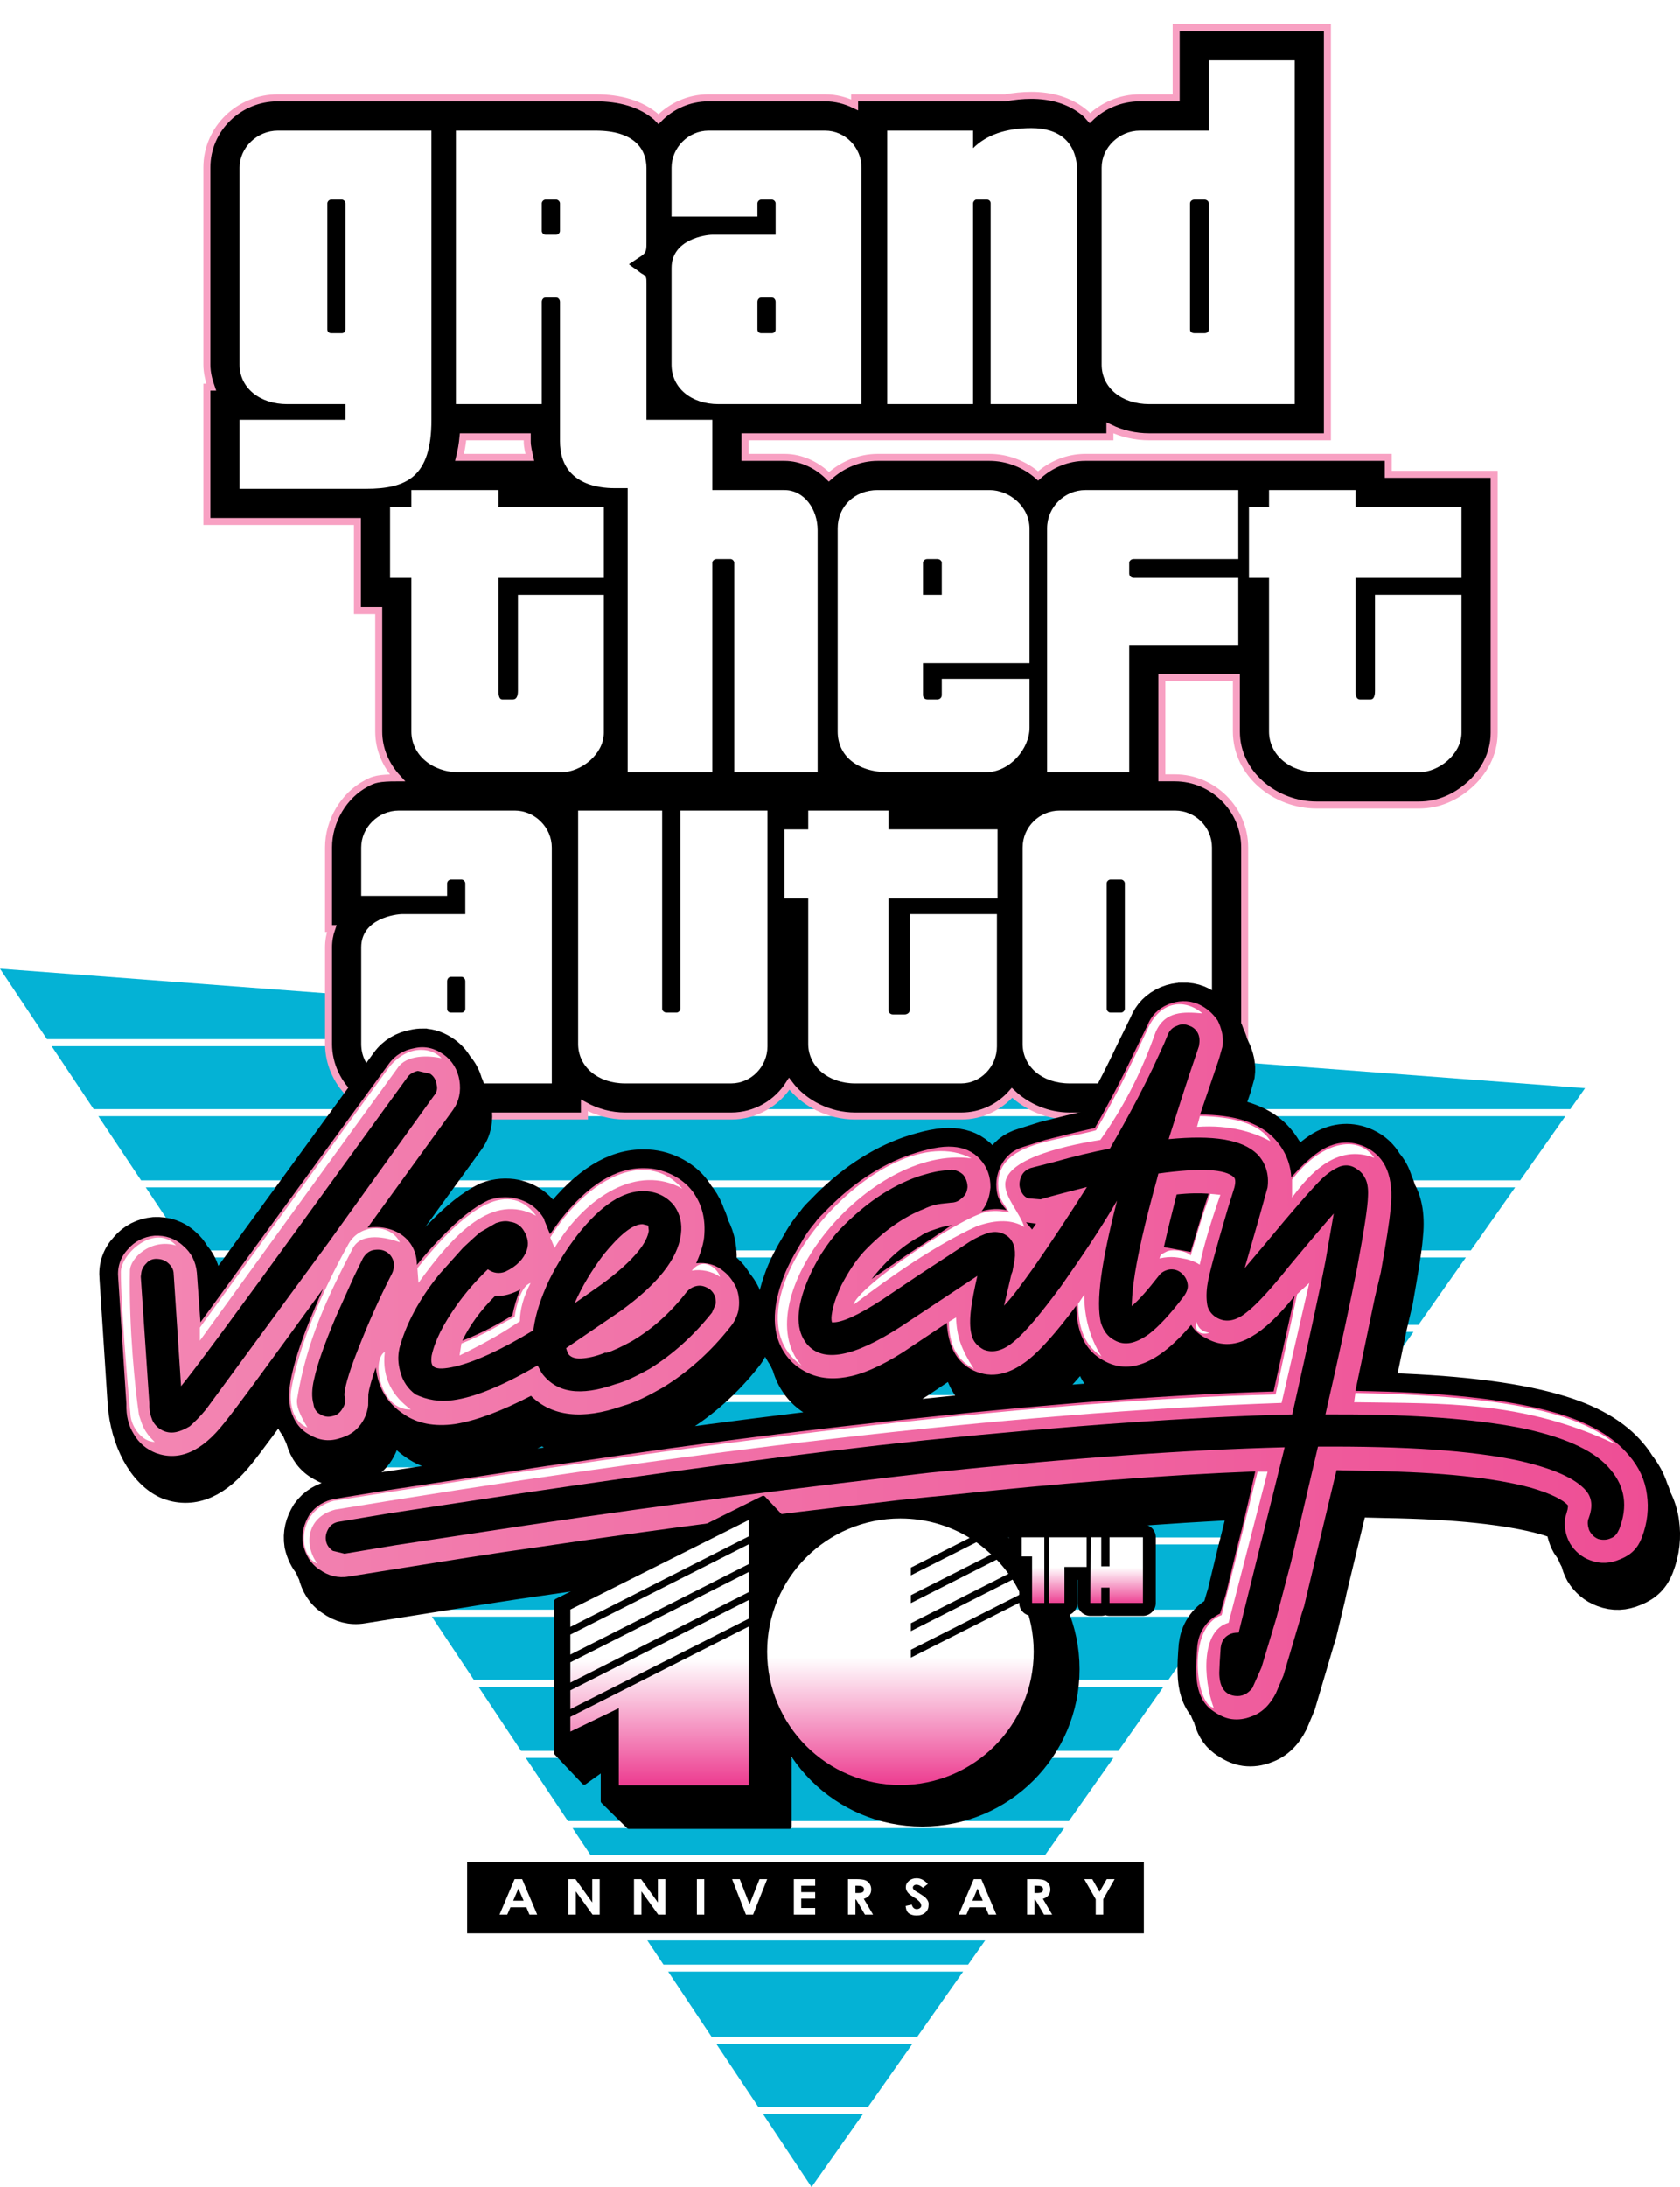 <?xml version="1.0" encoding="UTF-8" standalone="no"?>
<!-- Generator: Adobe Illustrator 13.0.0, SVG Export Plug-In . SVG Version: 6.00 Build 14948)  -->

<svg
   xmlns:dc="http://purl.org/dc/elements/1.1/"
   xmlns:cc="http://creativecommons.org/ns#"
   xmlns:rdf="http://www.w3.org/1999/02/22-rdf-syntax-ns#"
   xmlns:svg="http://www.w3.org/2000/svg"
   xmlns="http://www.w3.org/2000/svg"
   xmlns:xlink="http://www.w3.org/1999/xlink"
   xmlns:sodipodi="http://sodipodi.sourceforge.net/DTD/sodipodi-0.dtd"
   xmlns:inkscape="http://www.inkscape.org/namespaces/inkscape"
   version="1.0"
   id="Ebene_1"
   x="0px"
   y="0px"
   width="999.978"
   height="1301.19"
   viewBox="0 0 999.978 1301.19"
   enable-background="new 0 0 399.226 439.37"
   xml:space="preserve"
   inkscape:version="0.48.4 r9939"
   sodipodi:docname="VC_(logo_-_2).svg"><defs
   id="defs17"><linearGradient
     id="linearGradient4165"><stop
       style="stop-color:#ed4092;stop-opacity:1;"
       offset="0"
       id="stop4167" /><stop
       style="stop-color:#ffffff;stop-opacity:1;"
       offset="1"
       id="stop4169" /></linearGradient><linearGradient
     id="linearGradient3959"><stop
       style="stop-color:#f389b4;stop-opacity:1;"
       offset="0"
       id="stop3961" /><stop
       style="stop-color:#ee4e95;stop-opacity:1;"
       offset="1"
       id="stop3963" /></linearGradient><linearGradient
     inkscape:collect="always"
     xlink:href="#linearGradient3959"
     id="linearGradient3965"
     x1="-869.981"
     y1="315.177"
     x2="-583.253"
     y2="369.168"
     gradientUnits="userSpaceOnUse" /><filter
     inkscape:collect="always"
     id="filter4485"
     color-interpolation-filters="sRGB"><feGaussianBlur
       inkscape:collect="always"
       stdDeviation="0.471"
       id="feGaussianBlur4487" /></filter><filter
     inkscape:collect="always"
     id="filter4489"
     color-interpolation-filters="sRGB"><feGaussianBlur
       inkscape:collect="always"
       stdDeviation="0.471"
       id="feGaussianBlur4491" /></filter><filter
     inkscape:collect="always"
     id="filter4493"
     color-interpolation-filters="sRGB"><feGaussianBlur
       inkscape:collect="always"
       stdDeviation="0.471"
       id="feGaussianBlur4495" /></filter><filter
     inkscape:collect="always"
     id="filter4497"
     x="-0.164"
     width="1.328"
     y="-0.092"
     height="1.183"
     color-interpolation-filters="sRGB"><feGaussianBlur
       inkscape:collect="always"
       stdDeviation="0.471"
       id="feGaussianBlur4499" /></filter><filter
     inkscape:collect="always"
     id="filter4501"
     color-interpolation-filters="sRGB"><feGaussianBlur
       inkscape:collect="always"
       stdDeviation="0.471"
       id="feGaussianBlur4503" /></filter><filter
     inkscape:collect="always"
     id="filter4505"
     color-interpolation-filters="sRGB"><feGaussianBlur
       inkscape:collect="always"
       stdDeviation="0.471"
       id="feGaussianBlur4507" /></filter><filter
     inkscape:collect="always"
     id="filter4509"
     color-interpolation-filters="sRGB"><feGaussianBlur
       inkscape:collect="always"
       stdDeviation="0.471"
       id="feGaussianBlur4511" /></filter><filter
     inkscape:collect="always"
     id="filter4513"
     x="-0.187"
     width="1.373"
     y="-0.404"
     height="1.809"
     color-interpolation-filters="sRGB"><feGaussianBlur
       inkscape:collect="always"
       stdDeviation="0.471"
       id="feGaussianBlur4515" /></filter><filter
     inkscape:collect="always"
     id="filter4517"
     color-interpolation-filters="sRGB"><feGaussianBlur
       inkscape:collect="always"
       stdDeviation="0.471"
       id="feGaussianBlur4519" /></filter><filter
     inkscape:collect="always"
     id="filter4521"
     color-interpolation-filters="sRGB"><feGaussianBlur
       inkscape:collect="always"
       stdDeviation="0.471"
       id="feGaussianBlur4523" /></filter><filter
     inkscape:collect="always"
     id="filter4525"
     x="-0.213"
     width="1.427"
     y="-0.103"
     height="1.205"
     color-interpolation-filters="sRGB"><feGaussianBlur
       inkscape:collect="always"
       stdDeviation="0.471"
       id="feGaussianBlur4527" /></filter><filter
     inkscape:collect="always"
     id="filter4529"
     x="-0.226"
     width="1.453"
     y="-0.086"
     height="1.171"
     color-interpolation-filters="sRGB"><feGaussianBlur
       inkscape:collect="always"
       stdDeviation="0.471"
       id="feGaussianBlur4531" /></filter><filter
     inkscape:collect="always"
     id="filter4533"
     color-interpolation-filters="sRGB"><feGaussianBlur
       inkscape:collect="always"
       stdDeviation="0.471"
       id="feGaussianBlur4535" /></filter><filter
     inkscape:collect="always"
     id="filter4537"
     x="-0.388"
     width="1.776"
     y="-0.445"
     height="1.89"
     color-interpolation-filters="sRGB"><feGaussianBlur
       inkscape:collect="always"
       stdDeviation="0.471"
       id="feGaussianBlur4539" /></filter><filter
     inkscape:collect="always"
     id="filter4541"
     x="-0.072"
     width="1.144"
     y="-0.21"
     height="1.42"
     color-interpolation-filters="sRGB"><feGaussianBlur
       inkscape:collect="always"
       stdDeviation="0.471"
       id="feGaussianBlur4543" /></filter><filter
     inkscape:collect="always"
     id="filter4545"
     color-interpolation-filters="sRGB"><feGaussianBlur
       inkscape:collect="always"
       stdDeviation="0.471"
       id="feGaussianBlur4547" /></filter><filter
     inkscape:collect="always"
     id="filter4549"
     color-interpolation-filters="sRGB"><feGaussianBlur
       inkscape:collect="always"
       stdDeviation="0.471"
       id="feGaussianBlur4551" /></filter><filter
     inkscape:collect="always"
     id="filter4553"
     color-interpolation-filters="sRGB"><feGaussianBlur
       inkscape:collect="always"
       stdDeviation="0.471"
       id="feGaussianBlur4555" /></filter><filter
     inkscape:collect="always"
     id="filter4557"
     x="-0.02"
     width="1.04"
     y="-0.103"
     height="1.206"
     color-interpolation-filters="sRGB"><feGaussianBlur
       inkscape:collect="always"
       stdDeviation="0.471"
       id="feGaussianBlur4559" /></filter><linearGradient
     inkscape:collect="always"
     xlink:href="#linearGradient3959"
     id="linearGradient4582"
     gradientUnits="userSpaceOnUse"
     x1="-925.842"
     y1="334.726"
     x2="-585.11"
     y2="334.726"
     gradientTransform="matrix(2.779,0,0,2.779,3847.537,-907.927)" /><linearGradient
     inkscape:collect="always"
     xlink:href="#linearGradient4165"
     id="linearGradient4242"
     gradientUnits="userSpaceOnUse"
     x1="-1333.061"
     y1="423.593"
     x2="-1333.061"
     y2="397.1"
     gradientTransform="translate(1048.55,0)" /><linearGradient
     inkscape:collect="always"
     xlink:href="#linearGradient4165"
     id="linearGradient4280"
     gradientUnits="userSpaceOnUse"
     gradientTransform="matrix(1.009,0,0,1.009,1059.111,-4.551)"
     x1="-1320.782"
     y1="424.48"
     x2="-1320.782"
     y2="397.881" /><linearGradient
     inkscape:collect="always"
     xlink:href="#linearGradient4165-9"
     id="linearGradient4171-1"
     x1="-1333.061"
     y1="423.593"
     x2="-1333.061"
     y2="397.1"
     gradientUnits="userSpaceOnUse" /><linearGradient
     id="linearGradient4165-9"><stop
       style="stop-color:#ed4092;stop-opacity:1;"
       offset="0"
       id="stop4167-0" /><stop
       style="stop-color:#ffffff;stop-opacity:1;"
       offset="1"
       id="stop4169-3" /></linearGradient><linearGradient
     inkscape:collect="always"
     xlink:href="#linearGradient4165"
     id="linearGradient4384"
     x1="-706.636"
     y1="987.516"
     x2="-706.636"
     y2="979.784"
     gradientUnits="userSpaceOnUse"
     gradientTransform="translate(-554.882,-602.275)" /><linearGradient
     inkscape:collect="always"
     xlink:href="#linearGradient4165"
     id="linearGradient4399"
     gradientUnits="userSpaceOnUse"
     x1="-713.111"
     y1="987.397"
     x2="-713.111"
     y2="979.71"
     gradientTransform="translate(-554.882,-602.275)" /><linearGradient
     inkscape:collect="always"
     xlink:href="#linearGradient4165"
     id="linearGradient4479"
     gradientUnits="userSpaceOnUse"
     gradientTransform="translate(493.668,-602.275)"
     x1="-706.636"
     y1="987.516"
     x2="-706.636"
     y2="979.784" /><linearGradient
     inkscape:collect="always"
     xlink:href="#linearGradient4165"
     id="linearGradient4481"
     gradientUnits="userSpaceOnUse"
     gradientTransform="translate(493.668,-602.275)"
     x1="-713.111"
     y1="987.397"
     x2="-713.111"
     y2="979.71" /><linearGradient
     inkscape:collect="always"
     xlink:href="#linearGradient4165"
     id="linearGradient4549"
     gradientUnits="userSpaceOnUse"
     gradientTransform="matrix(2.779,0,0,2.779,5389.496,-907.927)"
     x1="-1333.061"
     y1="423.593"
     x2="-1333.061"
     y2="397.1" /><linearGradient
     inkscape:collect="always"
     xlink:href="#linearGradient4165"
     id="linearGradient4551"
     gradientUnits="userSpaceOnUse"
     gradientTransform="matrix(2.803,0,0,2.803,5418.841,-920.573)"
     x1="-1320.782"
     y1="424.48"
     x2="-1320.782"
     y2="397.881" /><linearGradient
     inkscape:collect="always"
     xlink:href="#linearGradient4165"
     id="linearGradient4553"
     gradientUnits="userSpaceOnUse"
     gradientTransform="matrix(2.779,0,0,2.779,3847.633,-2581.479)"
     x1="-713.111"
     y1="987.397"
     x2="-713.111"
     y2="979.71" /><linearGradient
     inkscape:collect="always"
     xlink:href="#linearGradient4165"
     id="linearGradient4555"
     gradientUnits="userSpaceOnUse"
     gradientTransform="matrix(2.779,0,0,2.779,3847.633,-2581.479)"
     x1="-706.636"
     y1="987.516"
     x2="-706.636"
     y2="979.784" /></defs><sodipodi:namedview
   pagecolor="#ffffff"
   bordercolor="#666666"
   borderopacity="1"
   objecttolerance="10"
   gridtolerance="10"
   guidetolerance="10"
   inkscape:pageopacity="0"
   inkscape:pageshadow="2"
   inkscape:window-width="1680"
   inkscape:window-height="990"
   id="namedview15"
   showgrid="false"
   inkscape:zoom="1.0691154"
   inkscape:cx="471.73098"
   inkscape:cy="979.32763"
   inkscape:window-x="-4"
   inkscape:window-y="-4"
   inkscape:window-maximized="1"
   inkscape:current-layer="layer2"
   showguides="true"
   inkscape:guide-bbox="true"
   fit-margin-top="0"
   fit-margin-left="0"
   fit-margin-right="0"
   fit-margin-bottom="0" />






<g
   inkscape:groupmode="layer"
   id="layer2"
   inkscape:label="Warstwa#1"
   transform="translate(-1238.292,791.315)"><path
   style="fill:#04b2d5;fill-opacity:1;stroke:none"
   d="m 1238.292,-215.023 27.961,41.941 528.478,0 -556.438,-41.941 z m 30.739,46.109 25.009,37.513 878.944,0 8.77,-12.504 -331.796,-25.008 -580.926,0 z m 27.787,41.681 25.443,38.207 820.851,0 26.919,-38.207 -873.212,0 z m 28.221,42.375 25.009,37.513 763.714,0 26.398,-37.513 -815.12,0 z m 27.787,41.681 26.745,40.118 703.016,0 28.221,-40.118 -757.982,0 z m 29.524,44.286 25.095,37.6 645.705,0 26.485,-37.6 -697.285,0 z m 27.874,41.768 25.877,38.815 586.744,0 27.353,-38.815 -639.974,0 z m 28.655,42.983 25.009,37.513 529.606,0 26.398,-37.513 -581.013,0 z m 27.787,41.681 25.877,38.815 470.646,0 27.353,-38.815 -523.875,0 z m 28.656,42.983 25.009,37.6 413.421,0 26.485,-37.6 -464.914,0 z m 27.787,41.768 25.356,38.121 355.502,0 26.832,-38.121 -407.69,0 z m 28.134,42.289 25.095,37.6 298.191,0 26.485,-37.6 -349.771,0 z m 27.874,41.768 26.224,39.423 238.536,0 27.787,-39.423 -292.547,0 z m 29.003,43.591 25.095,37.6 181.311,0 26.485,-37.6 -232.891,0 z m 27.874,41.768 25.877,38.815 122.35,0 27.353,-38.815 -175.58,0 z m 28.656,42.983 25.009,37.513 65.3,0 26.398,-37.513 -116.706,0 z m 27.787,41.681 28.916,43.504 30.653,-43.504 -59.569,0 z"
   id="path3835"
   inkscape:connector-curvature="0" />
</g><g
   inkscape:groupmode="layer"
   id="layer3"
   inkscape:label="Warstwa#2"
   style="display:inline"
   transform="translate(-1238.292,791.315)" /><g
   inkscape:groupmode="layer"
   id="layer1"
   inkscape:label="Warstwa"
   style="display:inline"
   transform="translate(-1238.292,791.315)"><path
     style="font-size:medium;font-style:normal;font-variant:normal;font-weight:normal;font-stretch:normal;text-indent:0;text-align:start;text-decoration:none;line-height:normal;letter-spacing:normal;word-spacing:normal;text-transform:none;direction:ltr;block-progression:tb;writing-mode:lr-tb;text-anchor:start;baseline-shift:baseline;color:#000000;fill:#000000;fill-opacity:1;fill-rule:evenodd;stroke:#f8a1c3;stroke-width:4.168;stroke-miterlimit:4;stroke-opacity:1;stroke-dasharray:none;marker:none;visibility:visible;display:inline;overflow:visible;enable-background:accumulate;font-family:Sans;-inkscape-font-specification:Sans"
     d="m 1938.355,-774.848 0,19.451 0,22.317 -21.622,0 c -11.507,0 -22.089,4.649 -29.784,12.157 -0.763,-0.811 -1.334,-1.779 -2.171,-2.518 -9.413,-8.319 -21.373,-11.115 -32.563,-11.115 -5.33,0 -10.514,0.57 -15.543,1.476 l -19.191,0 -51.059,0 -19.451,0 0,4.168 c -5.321,-2.569 -11.222,-4.168 -17.541,-4.168 l -69.381,0 c -11.729,0 -22.325,4.923 -29.871,12.765 -0.42,-0.4 -0.685,-0.919 -1.129,-1.303 -9.38,-8.093 -21.99,-11.462 -36.21,-11.462 l -78.325,0 -4.863,0 -14.588,0 -4.863,0 -86.575,0 c -22.925,0 -42.202,18.218 -42.202,41.507 l 0,117.14 c 0,4.645 1.097,9.169 2.605,13.459 l -2.605,0 0,19.451 0,40.986 0,19.451 19.451,0 70.163,0 0,33.605 0,19.451 12.678,0 0,71.899 c 0,10.802 4.371,20.234 11.115,27.613 -11.059,0 -14.323,0.932 -18.583,3.391 -13.223,6.97 -22.403,22.16 -22.403,38.029 l 0,28.742 0,19.451 1.91,0 c -1.203,3.467 -1.91,7.242 -1.91,11.202 l 0,57.485 c 0,12.337 5.755,24.219 14.762,31.782 9.007,7.563 20.608,11.115 32.65,11.115 l 85.446,0 19.451,0 0,-6.339 c 7.306,4.02 15.647,6.339 24.227,6.339 l 63.129,0 c 14.625,0 27.287,-7.726 34.56,-19.191 8.87,11.805 23.803,19.191 39.249,19.191 l 63.129,0 c 12.168,0 22.824,-5.386 30.219,-13.807 8.946,8.54 21.355,13.807 34.3,13.807 l 62.695,0 c 22.886,0 41.507,-18.537 41.507,-41.42 l 0,-118.356 c 0,-22.927 -19.032,-41.42 -41.507,-41.42 l -7.815,0 0,-3.3 0,-56.356 44.373,0 0,32.042 c 0,25.376 23.268,43.765 47.759,43.765 l 60.871,0 c 11.847,0 21.93,-4.717 30.045,-11.896 8.114,-7.179 14.762,-17.878 14.762,-31.087 l 0,-72.681 0,-9.378 0,-10.073 0,-9.378 0,-32.824 0,-19.451 -19.451,0 -43.591,0 0,-10.073 -19.451,0 -50.364,0 -1.129,0 -18.322,0 -1.129,0 -89.874,0 c -10.742,0 -20.599,4.227 -28.134,11.028 -7.905,-6.941 -18.25,-11.028 -29.003,-11.028 l -46.978,0 -19.451,0 c -11.108,0 -21.305,4.485 -29.09,11.549 -6.593,-6.605 -15.972,-11.549 -26.485,-11.549 l -23.445,0 0,-12.244 65.213,0 4.081,0 15.37,0 4.081,0 38.034,0 8.944,0 10.507,0 8.944,0 42.549,0 19.451,0 0,-5.297 c 7.183,3.475 15.166,5.297 23.445,5.297 l 86.574,0 19.451,0 0,-19.451 0,-204.496 0,-19.451 -19.451,0 -51.146,0 z m -424.449,243.398 38.207,0 0,2.605 c 0,3.42 0.881,6.492 1.563,9.639 l -18.67,0 -23.185,0 c 0.973,-3.907 1.692,-7.942 2.084,-12.244 z"
     id="path9"
     inkscape:connector-curvature="0"
     sodipodi:nodetypes="cccscsscccccsscssccccsssccccccccccsccscccsssscccsscsscsssssccccsssssccccccccccccccscscscscccccccccccccsccccccccccscccc" /><path
     style="fill:#ffffff;fill-rule:evenodd"
     inkscape:connector-curvature="0"
     id="path3829"
     d="m 1869.005,-309.07 h 68.666 c 11.94,0 22.018,9.7 22.018,22.016 v 118.294 c 0,11.94 -10.076,22.018 -22.018,22.018 h -62.696 c -16.417,0 -27.986,-10.076 -27.986,-23.511 v -116.8 c 0,-12.318 10.076,-22.018 22.016,-22.018 l 0,0 z m 15.306,-190.693 h 91.053 v 41.052 h -62.32 c -1.497,0 -2.618,1.119 -2.618,2.24 v 6.341 c 0,1.495 1.121,2.611 2.618,2.611 h 62.32 v 39.931 h -64.936 v 75.755 h -48.885 v -145.164 c 0,-12.687 10.452,-22.766 22.768,-22.766 l 0,0 z m -374.666,-213.825 c 26.496,0 56.35,0 83.22,0 22.39,0 30.224,10.447 30.224,22.39 0,14.551 0,29.107 0,43.661 0,4.477 0,6.344 -2.611,8.212 l -7.834,5.223 c 2.235,1.866 4.854,3.359 7.091,5.225 3.356,1.864 3.356,2.235 3.356,6.341 v 80.977 h 39.183 v 41.794 h 42.916 c 11.94,0 19.778,11.571 19.778,23.884 v 144.045 h -49.633 v -124.638 c 0,-1.119 -1.119,-2.24 -2.237,-2.24 h -8.21 c -1.495,0 -2.614,1.119 -2.614,2.24 v 124.638 h -50.378 v -169.048 c -2.238,0 -4.478,0 -6.717,0 -5.596,0 -33.582,0.374 -33.582,-27.986 v -82.846 c 0,-1.492 -1.121,-2.611 -2.242,-2.611 h -6.344 c -1.119,0 -2.237,1.119 -2.237,2.611 v 60.83 h -51.128 v -162.702 l 0,0 z m 53.365,41.049 c -1.119,0 -2.237,1.121 -2.237,2.238 v 16.42 c 0,1.121 1.119,2.24 2.237,2.24 h 6.344 c 1.121,0 2.242,-1.119 2.242,-2.24 v -16.42 c 0,-1.119 -1.121,-2.238 -2.242,-2.238 h -6.344 l 0,0 z m 430.638,172.776 h 51.497 v 10.078 h 63.068 v 42.166 c -21.647,0 -41.049,0 -63.068,0 v 67.547 c 0,1.119 0,4.849 2.614,4.849 h 6.346 c 2.611,0 2.611,-4.101 2.611,-5.223 v -57.098 h 51.497 v 82.099 c 0,12.687 -13.435,23.511 -25.372,23.511 h -60.828 c -16.046,0 -28.364,-10.45 -28.364,-24.258 v -91.43 h -11.94 v -42.166 h 11.94 v -10.076 l 0,0 z m -510.499,0 v 10.078 h -12.685 v 42.166 h 12.685 v 91.43 c 0,13.808 12.316,24.258 28.364,24.258 h 60.825 c 11.94,0 25.375,-10.823 25.375,-23.511 v -82.099 h -51.125 v 57.095 c 0,1.121 0,5.223 -2.985,5.223 h -6.344 c -2.237,0 -2.237,-3.732 -2.237,-4.849 v -67.547 c 21.645,0 41.047,0 62.691,0 v -42.166 h -62.691 v -10.078 h -51.873 l 0,0 z m 236.22,190.693 h 47.767 v 11.193 h 64.924 v 41.052 c -21.269,0 -43.282,0 -64.924,0 v 66.422 c 0,1.495 1.119,2.611 2.611,2.611 h 7.091 c 1.492,0 2.983,-1.119 2.983,-2.611 v -57.091 c 17.167,0 34.706,0 51.87,0 v 78.738 c 0,11.94 -9.698,22.018 -21.269,22.018 h -63.065 c -16.048,0 -27.986,-10.076 -27.986,-23.511 v -86.571 h -14.18 v -41.052 h 14.18 v -11.197 l 0,0 z m 70.901,-149.641 h 5.968 c 1.495,0 2.618,1.119 2.618,2.24 v 19.029 h -11.2 v -19.029 c 0,-1.121 1.121,-2.24 2.614,-2.24 l 0,0 z m -29.483,-41.052 c -14.177,0 -23.882,10.078 -23.882,22.768 v 120.906 c 0,14.182 11.197,24.258 30.602,24.258 h 57.467 c 14.551,0 26.124,-14.182 26.124,-26.498 v -29.107 h -52.239 v 9.702 c 0,1.493 -1.123,2.611 -2.618,2.611 h -5.968 c -1.495,0 -2.614,-1.119 -2.614,-2.611 v -19.033 h 63.439 v -79.856 c 0,-13.435 -11.942,-23.137 -23.882,-23.137 h -66.429 l 0,-0.002 z m -65.677,190.693 v 140.31 c 0,11.94 -9.702,22.018 -21.642,22.018 h -63.063 c -16.42,0 -27.991,-10.076 -27.991,-23.511 v -138.818 h 50.007 v 117.918 c 0,1.119 1.119,2.24 2.611,2.24 h 5.972 c 1.119,0 2.237,-1.121 2.237,-2.24 v -117.918 h 51.868 l 0,0 z m 71.277,-404.518 c 17.167,0 33.958,0 51.121,0 0,3.359 0,7.089 0,10.447 7.836,-7.834 19.407,-11.94 34.71,-11.94 16.046,0 27.238,7.838 27.238,26.124 v 138.07 h -51.497 v -119.415 c 0,-1.119 -0.745,-2.238 -2.242,-2.238 h -6.341 c -0.745,0 -1.871,1.121 -1.871,2.238 v 119.415 h -51.118 c 0,-54.108 0,-108.592 0,-162.702 l 0,0 z m -331.003,41.049 h 6.346 c 1.119,0 2.235,1.121 2.235,2.238 v 75.008 c 0,1.49 -1.116,2.238 -2.235,2.238 h -6.344 c -1.121,0 -2.24,-0.747 -2.24,-2.238 v -75.008 c 0,-1.116 1.119,-2.238 2.237,-2.238 l 0,0 z m -31.718,-41.049 c -12.316,0 -22.766,10.076 -22.766,22.018 v 117.173 c 0,13.808 11.942,23.511 28.362,23.511 h 34.703 c 0,2.985 0,5.97 0,9.329 -20.892,0 -41.794,0 -63.065,0 0,13.435 0,27.243 0,41.052 25.001,0 50.007,0 75.007,0 24.632,0 39.181,-7.091 39.181,-41.052 0,-57.467 0,-114.562 0,-172.031 h -91.422 l 0,0 z m 102.993,503.408 h 6.346 c 1.119,0 2.238,1.119 2.238,2.611 v 16.417 c 0,1.492 -1.121,2.24 -2.238,2.24 h -6.346 c -1.119,0 -2.235,-0.747 -2.235,-2.24 v -16.417 c 0,-1.492 1.116,-2.611 2.235,-2.611 l 0,0 z m -30.973,-98.89 c -12.314,0 -22.39,10.076 -22.39,22.016 v 28.733 h 51.128 v -7.465 c 0,-1.119 1.119,-2.24 2.235,-2.24 h 6.346 c 1.119,0 2.238,1.123 2.238,2.24 v 18.288 h -37.319 c -4.101,0 -24.627,2.611 -24.627,19.776 0,20.152 0,37.317 0,57.467 0,13.804 11.571,23.511 27.988,23.511 h 85.455 v -140.313 c 0,-11.94 -10.074,-22.016 -22.018,-22.016 h -69.035 l 0,0.002 z m 215.694,-305.255 c -1.119,0 -2.238,1.119 -2.238,2.611 v 16.42 c 0,1.49 1.119,2.238 2.238,2.238 h 6.344 c 1.121,0 2.238,-0.747 2.238,-2.238 v -16.42 c 0,-1.492 -1.119,-2.611 -2.238,-2.611 h -6.344 l 0,0 z m -31.349,-99.263 c -11.938,0 -22.014,10.076 -22.014,22.018 v 29.107 h 51.125 v -7.836 c 0,-1.119 1.119,-2.238 2.238,-2.238 h 6.344 c 1.121,0 2.238,1.121 2.238,2.238 v 18.66 h -37.688 c -3.73,0 -24.256,2.611 -24.256,19.776 0,20.152 0,37.319 0,57.467 0,13.808 11.571,23.511 27.988,23.511 h 85.081 v -140.684 c 0,-11.94 -9.702,-22.018 -21.647,-22.018 h -69.409 l 0,0 z m 289.207,41.049 h 5.97 c 1.497,0 2.614,1.121 2.614,2.238 v 75.008 c 0,1.49 -1.119,2.238 -2.614,2.238 h -5.97 c -1.495,0 -2.607,-0.747 -2.607,-2.238 v -75.008 c 0,-1.116 1.112,-2.238 2.607,-2.238 l 0,0 z m -32.463,-41.049 c -12.316,0 -22.763,10.076 -22.763,22.018 v 117.173 c 0,13.808 11.942,23.511 28.367,23.511 29.105,0 57.838,0 86.569,0 0,-68.288 0,-136.204 0,-204.497 h -51.125 v 41.794 h -41.047 l 0,0 z m -17.541,445.565 c -1.119,0 -2.235,1.123 -2.235,2.24 v 74.634 c 0,1.119 1.119,2.24 2.235,2.24 h 6.348 c 1.119,0 2.235,-1.121 2.235,-2.24 v -74.634 c 0,-1.119 -1.119,-2.24 -2.235,-2.24 h -6.348 l 0,0 z"
     clip-rule="evenodd" /><path
     style="fill:#000000;fill-opacity:1;fill-rule:evenodd;stroke:#000000;stroke-width:22.23;stroke-miterlimit:4;stroke-dasharray:none;display:inline"
     d="m 1942.35,-195.659 c -2.956,0.081 -5.957,0.678 -8.77,1.824 -6.054,2.613 -9.951,6.643 -12.244,12.417 l -8.423,17.193 c -6.9,14.664 -14.488,29.19 -22.924,44.025 -9.784,2.115 -19.69,4.633 -29.524,7.12 l -12.678,3.994 c -6.326,1.82 -10.599,5.439 -13.633,11.115 -2.244,4.39 -3.059,8.783 -2.779,13.112 -0.315,-0.912 -0.702,-1.831 -1.129,-2.692 -0.029,-0.059 -0.057,-0.115 -0.087,-0.174 -0.952,-3.39 -2.666,-6.487 -5.21,-9.291 -0.874,-1.583 -1.914,-3.084 -3.213,-4.515 -4.306,-4.757 -9.758,-6.991 -16.151,-7.468 -7.149,-0.569 -15.342,1.361 -25.269,4.602 -18.328,6.295 -35.904,18.03 -51.84,34.908 -1.745,1.666 -3.442,3.297 -4.863,5.384 -3.162,3.76 -5.994,7.549 -8.51,12.157 -4.881,8.089 -8.919,15.538 -11.462,23.185 -6.462,18.423 -5.424,33.347 3.039,44.373 0.591,1.593 1.263,3.131 2.084,4.602 1.32,5.078 3.697,9.627 7.12,13.633 3.284,3.859 7.501,6.72 12.157,8.857 7.545,3.288 15.858,3.644 25.269,1.476 10.21,-2.435 22.38,-8.391 35.776,-17.628 l 17.975,-12.07 c 0.665,1.075 1.376,2.095 2.171,3.039 0.621,1.87 1.326,3.627 2.258,5.21 2.301,8.621 7.115,14.728 14.501,18.235 10.752,4.856 21.343,2.423 32.824,-6.686 6.492,-5.263 14.783,-14.51 24.748,-27.527 0.889,1.637 1.897,3.13 3.039,4.515 0.025,0.031 0.061,0.056 0.087,0.087 0.58,1.592 1.206,3.114 1.997,4.515 0.014,0.022 -0.014,0.065 0,0.087 2.359,8.77 7.196,15.089 14.502,18.93 15.533,8.915 32.787,1.773 52.188,-21.101 2.163,3.705 5.624,6.454 9.204,8.076 8.838,4.979 18.064,4.234 27.179,-1.389 2.975,-1.704 6.283,-4.225 9.812,-7.381 l -5.21,23.445 c -58.007,1.762 -127.808,6.916 -208.404,15.543 -63.984,6.672 -133.233,15.329 -206.928,26.398 -11.23,1.544 -22.417,3.033 -33.692,4.95 l -78.759,11.896 -30.74,5.036 c -6.226,1.068 -11.546,4.177 -15.283,9.378 -3.409,5.628 -4.928,11.119 -3.908,17.714 1.02,4.43 2.889,8.414 5.731,11.549 0.626,1.878 1.367,3.662 2.345,5.297 0.014,0.022 -0.014,0.066 0,0.087 1.452,6.237 4.582,11.503 9.812,14.849 5.202,3.737 11.056,5.33 17.28,4.255 l 31.087,-4.95 c 26.016,-4.132 52.873,-8.537 80.757,-12.417 72.898,-10.802 140.949,-19.61 204.236,-26.745 13.148,-1.667 26.219,-2.922 39.684,-4.168 64.296,-6.907 121.612,-11.472 171.933,-13.72 -2.359,10.142 -4.735,20.03 -7.207,29.437 -10.06,41.233 -3.281,14.975 -9.726,37.686 -3.662,1.788 -6.632,4.092 -8.944,7.207 -2.312,3.115 -3.918,6.721 -4.515,11.202 l -0.174,1.129 c -0.478,6.4 -0.807,11.595 -0.608,15.804 0.164,8.376 2.218,15.122 6.599,19.798 0.652,2.043 1.463,3.963 2.518,5.644 1.304,5.774 3.879,10.361 8.162,13.546 3.81,2.79 7.787,4.835 11.896,5.384 4.109,0.548 7.944,-0.058 11.549,-1.476 6.379,-2.184 11.229,-6.86 14.849,-13.98 l 4.428,-10.507 8.944,-30.305 c 6.401,-22.332 -0.534,5.001 8.857,-34.039 l 0.868,-4.081 12.938,-53.751 20.84,0.521 c 42.1,0.674 73.538,4.057 95.171,9.986 4.663,1.38 8.518,2.766 11.723,4.168 -0.055,4.137 0.918,8.209 3.126,12.157 0.788,1.277 1.71,2.453 2.692,3.56 0.511,1.725 1.219,3.422 2.171,5.123 0.186,0.302 0.41,0.575 0.608,0.868 0.482,2.443 1.275,4.829 2.605,7.207 2.813,4.558 6.905,8.162 11.983,9.986 6.152,2.336 11.919,2.003 17.975,-0.608 6.423,-2.564 10.424,-6.618 12.765,-12.765 3.482,-9.037 4.234,-17.649 3.039,-25.79 -0.661,-4.934 -2.161,-9.599 -4.429,-13.98 -0.546,-1.955 -1.264,-3.872 -2.084,-5.731 -1.584,-4.953 -4.153,-9.565 -7.555,-13.894 -1.337,-2.183 -2.845,-4.301 -4.602,-6.339 C 2198.818,63.555 2183.97,54.786 2163.084,48.955 2137.749,41.715 2102.183,37.625 2056.625,36.45 l 8.162,-39.249 3.473,-14.762 c 3.133,-17.831 5.2,-30.083 5.818,-37.6 1.286,-11.361 0,-20.43 -3.994,-27.093 -0.512,-2.072 -1.24,-3.951 -2.084,-5.731 -0.011,-0.025 0.011,-0.063 0,-0.087 -1.21,-4.047 -3.079,-7.486 -5.644,-10.333 -2.594,-4.612 -6.4,-8.187 -11.549,-10.594 -8.242,-3.757 -16.719,-3.368 -25.356,1.563 -4.558,2.813 -9.704,7.12 -15.457,13.199 l -0.781,0.868 c -0.184,-0.467 -0.404,-0.928 -0.608,-1.389 -1.297,-4.303 -3.427,-8.14 -6.252,-11.723 -0.019,-0.034 -0.067,-0.053 -0.087,-0.087 -1.577,-2.758 -3.554,-5.39 -5.905,-7.815 -6.863,-6.981 -16.945,-11.333 -30.218,-13.025 l 5.818,-17.02 c 0.721,-2.566 1.443,-5.163 2.171,-7.728 0.697,-5.226 -0.565,-10.324 -2.952,-15.196 -0.217,-0.314 -0.472,-0.568 -0.695,-0.868 -0.497,-2.324 -1.28,-4.622 -2.345,-6.86 -0.056,-0.118 -0.116,-0.229 -0.174,-0.347 -0.471,-1.415 -0.974,-2.788 -1.65,-4.168 -0.848,-1.225 -1.751,-2.355 -2.692,-3.387 -0.179,-0.401 -0.326,-0.818 -0.521,-1.216 -3.191,-4.613 -6.953,-7.71 -11.983,-9.899 -2.888,-1.145 -5.815,-1.644 -8.77,-1.563 z m -452.671,27.353 c -1.514,-9e-5 -3.034,0.16 -4.602,0.521 -6.228,1.07 -11.635,4.174 -15.37,9.378 l -79.107,108.457 -26.832,36.818 -0.26,-4.168 c -0.412,-4.161 -1.568,-7.873 -3.647,-11.028 -0.442,-2.124 -1.146,-4.068 -2.084,-5.905 -0.011,-0.022 0.011,-0.065 0,-0.087 -0.991,-3.491 -2.714,-6.498 -5.123,-9.118 -1.336,-2.472 -3.04,-4.682 -5.297,-6.599 -4.729,-4.428 -10.608,-6.356 -17.107,-6.078 -6.547,0.64 -11.831,3.378 -15.891,8.162 -4.43,4.728 -6.378,10.474 -5.731,17.02 l 4.863,74.852 c 1.576,20.475 11.272,40.134 25.877,46.109 13.794,4.879 27.105,-0.949 40.378,-17.801 4.557,-5.584 16.659,-22.033 31.695,-42.636 -1.301,6.952 -1.322,12.995 0,18.235 1.105,3.846 2.834,7.169 5.297,9.899 0.648,1.98 1.413,3.892 2.431,5.557 0.096,0.467 0.232,0.934 0.347,1.389 1.818,6.326 5.35,11.289 11.028,14.328 5.623,3.412 11.591,4.213 17.541,2.345 4.732,-1.267 8.822,-3.365 11.983,-7.12 3.162,-3.76 4.822,-7.734 5.471,-12.591 l 0.087,-6.426 0.087,-0.782 c 0.348,-2.611 1.618,-7.15 3.56,-13.025 0.588,1.554 1.315,3.014 2.084,4.429 2.429,8.975 7.494,15.922 15.109,20.927 7.992,5.627 18.342,7.758 30.74,5.992 12.825,-2.086 27.689,-7.701 45.241,-16.759 12.421,12.299 30.745,14.339 54.272,6.078 7.492,-2.036 15.24,-5.924 23.88,-10.854 14.887,-9.036 28.736,-21.245 40.639,-36.384 2.264,-2.741 3.816,-5.951 4.689,-9.639 0.05,-0.374 0.123,-1.184 0.174,-1.563 0.547,-4.102 -0.06,-8.286 -1.476,-11.896 -0.601,-1.229 -1.27,-2.414 -1.997,-3.56 -0.279,-1.585 -0.654,-3.171 -1.216,-4.602 -0.218,-0.446 -0.464,-0.867 -0.695,-1.303 -0.011,-0.022 0.011,-0.064 0,-0.087 -0.244,-0.971 -0.514,-1.876 -0.868,-2.779 -1.199,-2.451 -2.689,-4.697 -4.516,-6.773 -1.582,-2.768 -3.456,-5.311 -6.165,-7.468 -1.216,-1.032 -2.512,-1.898 -3.821,-2.605 0.022,-0.143 0.068,-0.292 0.087,-0.434 l 0,-0.347 c 0.881,-8.946 -0.532,-16.347 -4.081,-22.924 -0.022,-0.091 -0.063,-0.169 -0.087,-0.26 -0.552,-2.144 -1.257,-4.21 -2.171,-6.165 -0.017,-0.034 -0.071,-0.053 -0.087,-0.087 -1.154,-3.559 -2.796,-6.872 -5.036,-9.986 -0.401,-0.552 -0.861,-1.125 -1.302,-1.65 -0.582,-0.983 -1.229,-1.918 -1.91,-2.866 -6.42,-8.836 -18.258,-14.262 -28.916,-14.154 -17.052,-0.379 -33.617,10.014 -50.104,31 l -5.21,7.034 -1.042,-2.692 0,-0.347 c -0.958,-1.672 -2.043,-3.188 -3.213,-4.515 -0.04,-0.071 -0.133,-0.104 -0.174,-0.174 -4.004,-6.858 -9.81,-10.69 -17.107,-12.417 -5.177,-1.069 -10.95,-0.663 -16.151,1.303 -9.338,4.459 -17.983,12.059 -25.009,19.104 -5.382,5.299 -10.481,10.895 -15.37,16.846 -0.94,-2.959 -2.395,-5.57 -4.342,-7.728 -1.966,-3.909 -5.076,-6.944 -8.857,-9.031 l 40.726,-56.095 c 3.73,-5.205 4.842,-11.119 3.821,-17.714 -0.564,-3.287 -1.683,-6.34 -3.386,-9.031 -0.404,-1.967 -1.086,-3.804 -1.91,-5.557 -0.022,-0.087 -0.063,-0.174 -0.087,-0.26 -1.01,-3.691 -2.801,-7.043 -5.384,-9.812 -1.597,-2.907 -3.826,-5.414 -6.686,-7.468 -3.902,-2.799 -8.135,-4.428 -12.678,-4.429 z m 345.516,94.216 c 0.51,0.724 1.072,1.402 1.65,2.084 0.04,0.206 0.127,0.404 0.174,0.608 -0.438,-0.086 -0.867,-0.107 -1.302,-0.174 -0.096,-0.873 -0.34,-1.679 -0.521,-2.518 z m 116.967,9.726 c 0.091,-0.006 0.17,0.006 0.26,0 -1.829,5.951 -3.593,11.834 -5.384,17.888 l -4.428,-0.782 c 1.23,-5.109 2.469,-10.268 4.081,-16.585 1.912,-0.215 3.734,-0.408 5.471,-0.521 z"
     id="path3921"
     inkscape:connector-curvature="0"
     sodipodi:nodetypes="scccccccccccccccccccccccccccccccccccccccccccccccccccccccccccsccccccccccccccccccccccccccccccccccccccccccccccccccccccccccsscccccccccccccccccccccccccccccccccccccccccccccccccscccccccccccccccccccccccccsccccccccccc" /><path
     clip-rule="evenodd"
     d="m 2056.709,-19.637 3.489,-14.734 c 3.134,-17.831 5.157,-30.106 5.774,-37.622 2.12,-18.721 -2.686,-31.148 -15.206,-37.001 -8.242,-3.757 -16.657,-3.362 -25.294,1.569 -4.558,2.813 -9.686,7.067 -15.438,13.147 l -3.114,3.384 c -0.669,-9.215 -4.208,-16.905 -10.555,-23.452 -9.035,-9.19 -23.626,-13.799 -43.766,-13.824 l 11.257,-33.084 c 0.721,-2.566 1.438,-5.128 2.166,-7.693 0.697,-5.226 -0.519,-10.337 -2.907,-15.209 -3.191,-4.613 -6.949,-7.774 -11.979,-9.963 -5.775,-2.291 -11.897,-1.968 -17.524,0.323 -6.054,2.613 -10.012,6.643 -12.306,12.418 l -8.366,17.126 c -6.9,14.664 -14.549,29.233 -22.985,44.069 -9.784,2.115 -19.618,4.607 -29.452,7.095 l -12.696,4.006 c -6.326,1.82 -10.61,5.431 -13.644,11.107 -3.091,6.047 -3.509,12.072 -2.02,17.975 1.096,3.182 2.983,6.101 5.305,8.687 -4.808,-1.017 -9.385,-0.876 -14.911,0.67 2.735,-3.434 4.403,-7.392 5,-11.873 l 0.299,-2.244 c 0.1,-6.453 -1.812,-12.027 -6.121,-16.778 -4.306,-4.757 -9.712,-6.998 -16.105,-7.476 -7.149,-0.569 -15.389,1.368 -25.316,4.608 -18.328,6.295 -35.856,18.019 -51.792,34.896 -1.745,1.666 -3.486,3.339 -4.906,5.426 -3.162,3.76 -5.951,7.571 -8.467,12.178 -4.881,8.089 -8.912,15.533 -11.455,23.18 -6.75,19.243 -5.381,34.625 4.154,45.782 3.284,3.859 7.466,6.701 12.122,8.838 7.545,3.288 15.863,3.639 25.273,1.471 10.21,-2.435 22.41,-8.41 35.806,-17.647 l 20.863,-13.938 c 0.767,14.165 5.967,23.602 15.981,28.356 10.752,4.856 21.335,2.464 32.816,-6.646 7.248,-5.875 16.632,-16.401 28.21,-31.962 0.144,15.98 5.522,26.958 16.181,32.563 15.533,8.915 32.834,1.721 52.235,-21.153 2.163,3.705 5.604,6.445 9.184,8.068 8.838,4.979 18.046,4.306 27.161,-1.317 6.999,-4.01 15.665,-11.979 25.251,-23.999 l -12.531,56.861 c -58.007,1.762 -127.866,6.886 -208.462,15.513 -63.984,6.672 -133.174,15.303 -206.868,26.372 -11.23,1.544 -22.46,3.084 -33.736,5 l -78.754,11.919 -30.697,5.028 c -6.226,1.068 -11.579,4.155 -15.316,9.357 -3.408,5.628 -4.904,11.131 -3.883,17.727 1.444,6.274 4.529,11.629 9.783,14.99 5.202,3.737 11.079,5.282 17.303,4.207 l 31.072,-4.97 c 26.016,-4.132 52.833,-8.535 80.716,-12.416 72.898,-10.802 140.968,-19.585 204.255,-26.721 13.148,-1.667 26.243,-2.957 39.708,-4.204 69.416,-7.457 130.86,-12.191 183.967,-14.221 -3.738,16.604 -7.324,32.086 -11.185,46.778 -10.06,41.233 -3.261,15.02 -9.706,37.731 -3.662,1.788 -6.628,4.05 -8.94,7.165 -2.312,3.115 -3.93,6.701 -4.528,11.182 l -0.149,1.12 c -0.478,6.4 -0.799,11.677 -0.6,15.886 0.194,9.911 2.98,17.5 9.211,22.133 3.81,2.79 7.713,4.833 11.822,5.381 4.109,0.548 7.994,-0.077 11.6,-1.495 6.379,-2.184 11.18,-6.873 14.8,-13.993 l 4.427,-10.427 8.991,-30.351 c 6.401,-22.332 -0.554,4.997 8.838,-34.043 l 0.918,-4.06 12.88,-53.777 20.842,0.504 c 42.1,0.674 73.567,4.111 95.201,10.041 11.702,3.462 18.824,7.072 21.784,10.51 l -0.298,2.237 -1.443,5.127 c -0.698,5.233 0.15,10.288 2.906,15.216 2.813,4.558 6.901,8.139 11.979,9.963 6.152,2.336 11.897,1.963 17.953,-0.647 6.423,-2.564 10.383,-6.601 12.723,-12.748 3.482,-9.037 4.259,-17.674 3.064,-25.815 -1.14,-8.517 -4.681,-16.214 -10.604,-23.083 -9.16,-11.102 -23.952,-19.916 -44.837,-25.748 -27.459,-7.846 -66.826,-11.955 -118.034,-12.707 l 11.628,-55.852 0,0 z m -508.742,-4.403 c -2.193,5.027 -3.637,10.156 -4.709,15.34 -11.603,7.192 -21.741,11.92 -29.755,15.033 4.235,-8.937 10.758,-17.954 19.521,-26.664 5.653,0.371 10.059,-1.325 14.943,-3.709 z m -157.323,-25.933 79.081,-108.418 c 3.735,-5.204 9.085,-8.29 15.314,-9.359 6.274,-1.444 12.15,0.101 17.353,3.833 5.204,3.737 8.291,9.09 9.359,15.316 1.021,6.595 -0.153,12.519 -3.883,17.724 l -50.774,70.003 c 15.113,-2.166 29.204,6.178 29.35,22.159 5.479,-6.865 11.283,-13.316 17.402,-19.339 7.025,-7.044 15.639,-14.635 24.977,-19.094 5.201,-1.966 10.956,-2.337 16.132,-1.268 7.371,1.745 13.32,5.584 17.326,12.575 l -0.05,0.376 3.437,8.438 6.049,-8.319 c 16.487,-20.986 33.069,-31.313 50.121,-30.934 10.658,-0.108 22.487,5.277 28.906,14.113 5.45,7.577 7.716,16.239 6.645,27.115 l -0.049,0.372 c -0.648,4.855 -2.467,9.932 -4.656,14.961 6.173,-0.692 11.676,0.806 16.454,4.862 3.437,2.735 5.653,6.074 7.444,9.734 1.417,3.61 1.99,7.869 1.443,11.971 -0.05,0.379 -0.15,1.124 -0.2,1.498 -0.873,3.688 -2.442,6.892 -4.706,9.633 -11.902,15.139 -25.7,27.36 -40.587,36.396 -8.639,4.93 -16.384,8.841 -23.876,10.877 -23.527,8.261 -41.879,6.198 -54.301,-6.101 -17.552,9.058 -32.368,14.685 -45.193,16.77 -12.397,1.767 -22.753,-0.374 -30.745,-6.001 -9.434,-6.2 -15.06,-15.311 -16.454,-27.665 -2.488,7.271 -3.934,12.4 -4.333,15.39 l -0.099,0.741 -0.1,6.451 c -0.648,4.857 -2.318,8.817 -5.48,12.577 -3.161,3.756 -7.245,5.875 -11.977,7.142 -5.949,1.868 -11.926,1.071 -17.549,-2.342 -5.678,-3.039 -9.187,-8.066 -11.005,-14.391 -1.489,-5.901 -1.34,-12.723 0.504,-20.837 2.089,-9.989 6.498,-23.078 13.695,-39.984 l 4.956,-11.5 c -32.146,44.364 -51.669,71.028 -58.939,79.936 -13.273,16.852 -26.592,22.676 -40.387,17.797 -5.775,-2.291 -10.233,-5.928 -13.319,-11.279 -3.135,-4.981 -4.627,-10.878 -4.428,-18.072 l -4.847,-74.772 c -0.647,-6.545 1.272,-12.37 5.702,-17.098 4.059,-4.785 9.365,-7.498 15.912,-8.138 6.498,-0.277 12.323,1.644 17.052,6.072 4.778,4.059 7.492,9.36 8.141,15.908 l 2.137,29.554 33.045,-45.381 0,0 z m 402.78,-4.794 -15.409,10.108 -20.913,14.312 c 8.215,-10.307 17.402,-19.341 28.854,-25.419 1.695,-1.289 3.71,-2.162 5.724,-3.033 3.989,-1.369 8.388,-3.063 13.023,-3.582 l -11.279,7.614 z m 153.589,8.335 -15.958,-2.891 c 1.891,-8.488 4.406,-18.792 7.597,-31.298 7.717,-0.869 13.793,-0.812 19.069,-0.491 -3.836,11.647 -7.246,22.978 -10.708,34.68 z m -92.019,-16.839 -2.363,3.484 -3.611,-4.281 5.974,0.797 z"
     id="path11"
     inkscape:connector-curvature="0"
     style="fill:url(#linearGradient4582);fill-opacity:1;fill-rule:evenodd;display:inline"
     sodipodi:nodetypes="cccccccccccccccccccccccsccccccccccccccccccccccccccccccccccccccsccccccccccccccccccccccccccccccccccccccccccccccccccccccccccccccccccccccccccccccccccccccccccccccccccccccccccc" /><path
     clip-rule="evenodd"
     d="m 1643.522,-56.525 0.049,-0.372 c 0.897,-6.72 -0.645,-12.245 -3.834,-16.853 l -0.319,-0.428 c -4.584,-5.546 -10.684,-8.26 -17.879,-8.466 -12.522,-0.148 -25.447,8.39 -39.14,25.567 -6.896,8.962 -12.675,18.074 -17.381,27.706 -4.807,10.385 -7.968,19.846 -9.163,28.808 l -0.1,0.746 C 1536.308,12.031 1520.551,19.049 1509.171,21.713 c -6.276,1.444 -10.482,1.644 -12.572,0.222 -1.395,-0.94 -1.893,-2.912 -1.395,-6.645 1.996,-9.235 7.072,-18.821 14.594,-29.603 5.627,-7.992 11.902,-15.132 18.873,-21.807 3.115,2.314 6.848,2.812 10.458,1.395 6.897,-3.262 10.906,-7.668 12.725,-12.745 1.294,-4.01 0.622,-7.513 -1.542,-11.232 -1.844,-3.282 -4.634,-5.176 -8.364,-5.674 -2.566,-0.718 -5.278,-0.328 -8.467,0.771 l -9.066,5.254 c -2.538,1.938 -6.024,5.279 -10.354,9.26 l -14.293,15.959 c -12.276,15.084 -19.969,30.023 -23.733,43.969 l -0.049,0.369 c -0.969,4.429 -0.772,8.638 0.497,13.375 1.492,5.899 4.679,10.502 9.188,13.766 6.797,3.191 14.213,4.556 22.356,3.366 12.771,-1.717 29.651,-8.588 50.268,-20.661 l 2.439,4.508 c 8.688,11.801 22.827,14.063 43.967,6.628 5.902,-1.496 12.427,-4.808 20.216,-9.088 13.67,-8.437 26.194,-19.691 37.154,-33.435 l 2.193,-5.027 c 0.448,-3.361 -0.649,-6.55 -3.387,-8.817 -2.09,-1.418 -4.608,-2.516 -7.321,-2.116 -2.713,0.399 -4.78,1.644 -6.574,3.681 -9.634,12.399 -20.417,21.987 -32.39,29.13 -6.151,3.362 -11.031,5.753 -15.389,7.073 l -0.748,-0.1 c -5.624,2.285 -10.307,3.183 -14.142,3.432 -3.832,0.248 -6.348,-0.847 -7.642,-2.545 -0.646,-0.845 -0.871,-2.015 -1.415,-3.605 l 32.193,-21.933 c 22.275,-16.029 34.18,-31.17 36.073,-45.36 l 0,0 z m 503.058,115.395 c 25.092,5.632 41.894,13.576 50.684,24.629 8.188,9.843 10.055,21.492 4.85,34.86 -1.096,2.511 -2.515,4.606 -4.906,5.426 -2.437,1.197 -5.102,1.225 -7.663,0.5 -2.516,-1.097 -4.189,-2.836 -5.379,-5.276 -0.823,-2.394 -1.224,-5.107 -0.175,-7.248 2.391,-6.525 1.969,-11.901 -1.643,-16.18 -6.251,-7.3 -19.517,-13.253 -40.183,-17.906 -28.081,-6.031 -67.645,-8.645 -119.379,-8.328 l -15.991,68.564 -8.738,33.295 -8.891,29.601 -5.427,12.199 c -2.741,3.441 -6.029,5.279 -10.509,4.681 -5.974,-0.797 -9.159,-5.404 -9.188,-13.766 0.079,-3.41 0.349,-8.318 0.824,-14.711 l 0.05,-0.374 c 0.398,-2.985 1.445,-5.127 3.56,-6.745 2.115,-1.623 4.459,-2.072 7.121,-2.093 l 27.371,-110.252 c -57.591,1.439 -128.195,6.461 -211.45,15.12 -73.348,8.455 -152.971,18.36 -239.062,31.195 l -78.75,11.922 -30.327,5.075 -6.994,-1.695 c -2.092,-1.419 -3.71,-3.538 -4.11,-6.246 -0.394,-2.715 0.274,-4.907 1.745,-7.371 1.421,-2.094 3.486,-3.339 6.201,-3.738 l 30.322,-5.073 78.752,-11.919 c 86.469,-12.792 166.612,-23.762 239.861,-31.472 85.922,-8.678 158.444,-13.828 218.319,-15.34 9.418,-42.073 16.12,-72.351 19.778,-91.244 l 4.91,-28.238 c -5.383,6.126 -14.391,16.708 -26.624,31.419 -10.952,13.741 -19.397,22.882 -25.321,27.411 -6.4,5.227 -12.2,5.973 -17.177,3.406 -2.84,-1.519 -4.828,-3.682 -5.923,-6.873 -0.722,-3.132 -0.921,-7.341 -0.274,-12.196 0.897,-6.725 5.227,-22.108 12.205,-45.883 l 3.982,-12.777 c 0.772,-2.935 0.697,-5.226 -0.322,-6.126 -5.058,-4.85 -19.771,-5.674 -44.938,-2.19 l -0.824,3.306 c -7.326,26.395 -11.93,46.686 -13.922,61.619 -0.748,5.605 -1.024,10.512 -1.101,13.923 4.279,-3.611 9.664,-9.737 16.085,-17.997 1.421,-2.094 3.86,-3.291 6.199,-3.74 2.715,-0.397 5.276,0.328 7.321,2.116 2.037,1.797 3.283,3.866 3.683,6.579 0.447,2.336 -0.647,4.853 -2.066,6.945 -8.319,11.051 -15.39,18.473 -20.893,22.68 -7.991,5.778 -14.64,7.168 -20.645,3.704 -3.903,-2.041 -6.494,-5.425 -8.09,-10.581 -1.44,-6.273 -1.418,-15.01 0.177,-26.966 1.544,-11.573 4.711,-26.732 9.49,-45.484 -9.856,16.937 -21.212,33.664 -33.42,51.039 -12.047,16.259 -21.112,27.211 -27.933,32.76 -6.45,5.605 -12.724,7.05 -18.132,4.806 -3.531,-1.994 -6.217,-4.634 -7.165,-8.94 -0.998,-3.935 -1.048,-9.261 -0.201,-15.612 0.697,-5.226 1.923,-11.522 3.711,-19.272 L 1774.19,-1.829 c -27.862,17.946 -46.213,21.578 -55.695,10.052 -6.199,-7.669 -6.57,-19.121 -0.697,-34.679 2.343,-6.146 5.485,-12.576 9.364,-18.901 3.834,-5.947 7.523,-10.775 11.059,-14.485 14.989,-15.483 30.027,-25.646 46.382,-31.44 5.157,-1.596 9.512,-2.913 14.14,-3.433 l 6.177,-0.701 c 2.613,0.349 5.127,1.445 6.795,3.19 1.623,2.115 2.441,4.508 2.466,7.171 l -0.1,0.748 c -0.348,2.611 -1.343,4.379 -3.465,5.997 -1.741,1.673 -3.755,2.542 -6.423,2.564 l -4.63,0.522 c -3.461,0.299 -7.391,1.295 -11.054,3.09 -12.426,4.801 -24.601,13.437 -36.102,25.587 -4.904,5.429 -9.215,12.079 -13.298,19.891 -3.186,6.793 -5.106,12.625 -5.803,17.851 -0.249,1.865 -0.074,3.411 0.2,4.209 5.651,0.371 15.359,-4.031 29.925,-13.495 l 21.712,-14.589 30.4,-19.888 c 4.558,-2.813 8.168,-4.23 10.559,-5.05 4.353,-1.318 8.088,-0.819 11.572,1.544 3.811,2.785 5.454,7.57 4.557,14.292 l -1.32,7.042 -0.572,1.449 -4.406,18.792 c 5.276,-5.379 10.907,-13.366 17.9,-23.074 10.361,-14.961 20.813,-30.674 31.423,-47.501 -10.63,2.764 -19.668,4.977 -27.589,7.343 l -7.518,-0.625 c -2.513,-1.097 -3.756,-3.163 -4.578,-5.555 -0.821,-2.386 -0.471,-5.007 0.627,-7.517 1.095,-2.516 3.209,-4.132 5.602,-4.953 l 14.564,-3.759 c 11.053,-3.083 22.059,-5.797 32.593,-7.813 9.384,-16.236 17.979,-32.187 25.867,-48.62 l 6.429,-13.968 2.239,-5.404 c 1.094,-2.509 2.84,-4.182 5.23,-5.002 2.436,-1.195 4.731,-1.274 7.244,-0.176 2.191,0.675 3.909,2.044 5.154,4.113 0.921,1.641 1.367,3.982 1.068,6.223 l -0.249,1.868 -5.653,16.729 c -4.457,13.472 -8.445,26.241 -12.381,38.641 26.567,-2.538 43.695,0.125 52.782,8.941 5.007,5.233 7.145,11.978 6.098,19.824 l -5.104,18.315 -8.515,29.653 11.279,-13.316 c 18.128,-21.914 29.779,-35.181 35.007,-40.183 3.909,-3.661 7.617,-5.823 10.437,-6.972 3.003,-1.023 6.006,-0.898 9.009,0.821 2.463,1.471 4.505,3.266 5.698,5.702 1.573,2.494 2.191,6.38 1.97,10.911 -0.148,6.815 -2.421,20.962 -6.478,42.845 -3.563,18.147 -9.789,47.728 -18.851,87.186 l 17.477,0.051 c 42.903,0.396 77.091,3.435 101.866,8.639 l 0,0 z m -522.451,-121.018 0.345,3.082 c -0.449,3.361 -2.54,7.645 -6.178,12.106 -5.002,6.175 -12.35,12.79 -22.03,19.863 l -15.936,11.175 c 4.382,-10.057 10.209,-19.542 17.157,-28.878 9.539,-11.652 17.253,-18.224 23.329,-18.168 z m -169.853,19.526 -5.23,10.702 -10.809,24.027 c -6.673,15.829 -10.931,27.808 -12.873,36.673 -1.595,6.246 -1.544,11.572 -0.497,15.136 0.349,3.089 1.963,5.203 4.107,6.251 2.466,1.469 4.703,1.767 7.468,0.997 2.339,-0.449 4.458,-2.065 5.974,-4.905 1.42,-2.087 1.77,-4.705 0.946,-7.092 -0.295,-3.46 2.068,-12.649 7.797,-27.089 5.776,-14.814 12.352,-29.902 20.57,-45.904 1.094,-2.514 1.444,-5.132 0.623,-7.518 -0.82,-2.393 -2.439,-4.508 -4.955,-5.605 -2.137,-1.046 -4.802,-1.024 -7.143,-0.577 -2.763,0.773 -4.508,2.439 -5.979,4.905 z m 40.123,-109.817 c 2.089,1.423 3.334,3.488 3.731,6.198 0.773,2.768 0.101,4.955 -1.693,6.999 l -63.023,87.756 -72.459,98.66 c -3.635,4.456 -7.12,7.79 -9.711,10.105 -5.777,3.411 -10.507,4.679 -15.212,2.911 -2.888,-1.144 -5.631,-3.409 -7.092,-6.646 -1.147,-2.815 -1.866,-5.949 -1.744,-9.734 l -5.122,-75.563 0.299,-2.244 c 0.298,-2.237 1.295,-4.002 3.041,-5.675 1.369,-1.718 3.381,-2.587 5.675,-2.664 3.037,0.028 5.226,0.697 7.266,2.492 2.042,1.795 3.289,3.86 3.312,6.525 l 4.4,66.724 c 8.165,-9.935 32.744,-43.142 74.204,-100.326 l 60.555,-83.527 c 1.42,-2.087 3.859,-3.284 6.2,-3.731 z"
     id="path13"
     inkscape:connector-curvature="0"
     style="fill:#000000;fill-rule:evenodd;display:inline"
     sodipodi:nodetypes="ccccccccccccccccccccccccccccccccccccccccccccccccccccccccccccsccccccccccccccccccccccccccccccscccccccccccccccccccccccccccccccccccccccccccccccccccccccccccccccccccccccccccccccccccccccccccccccccccccccccccccccccccsccccccc" /><path
     transform="matrix(2.779,0,0,2.779,2474.04,-906.924)"
     sodipodi:nodetypes="cccc"
     inkscape:connector-curvature="0"
     id="path3969"
     d="m -154.641,341.803 0.276,-1.978 c 32.158,0.585 47.599,4.154 55.692,10.952 -19.914,-9.426 -36.915,-8.652 -55.969,-8.974 z"
     style="fill:#ffffff;stroke:none;display:inline;filter:url(#filter4557)" /><path
     transform="matrix(2.779,0,0,2.779,2474.04,-906.924)"
     sodipodi:nodetypes="cccccc"
     inkscape:connector-curvature="0"
     id="path4089"
     d="m -184.732,407.199 c -3.775,-0.482 -5.887,-17.207 1.728,-19.829 l 7.693,-30.69 2.139,0 -8.351,32.335 c -5.858,1.601 -5.516,11.835 -3.209,18.183 z"
     style="fill:#ffffff;stroke:none;display:inline;filter:url(#filter4553)" /><path
     transform="matrix(2.779,0,0,2.779,2474.04,-906.924)"
     sodipodi:nodetypes="cccccccc"
     inkscape:connector-curvature="0"
     id="path4091"
     d="m -164.245,316.282 -2.592,2.386 -4.608,21.475 c -53.208,1.227 -124.529,10.525 -201.777,22.767 -8.02,2.153 -7.587,11.905 -3.466,13.435 -2.693,-3.476 -2.736,-9.807 3.795,-11.557 73.135,-12.049 143.381,-20.782 202.723,-22.835 z"
     style="fill:#ffffff;stroke:none;display:inline;filter:url(#filter4549)" /><path
     transform="matrix(2.779,0,0,2.779,2474.04,-906.924)"
     sodipodi:nodetypes="cccc"
     inkscape:connector-curvature="0"
     id="path4093"
     d="m -167.929,294.154 -1e-4,3.84 c 3.802,-5.155 9.621,-11.618 17.605,-8.508 -3.553,-5.17 -11.503,-3.366 -17.605,4.668 z"
     style="fill:#ffffff;stroke:none;display:inline;filter:url(#filter4545)" /><path
     transform="matrix(2.779,0,0,2.779,2474.04,-906.924)"
     sodipodi:nodetypes="cccc"
     inkscape:connector-curvature="0"
     id="path4095"
     d="m -187.669,280.553 -0.624,2.307 c 7.272,-0.523 12.354,1.285 15.724,3.066 -2.098,-3.668 -7.921,-5.268 -15.1,-5.374 z"
     style="fill:#ffffff;stroke:none;display:inline;filter:url(#filter4541)" /><path
     transform="matrix(2.779,0,0,2.779,2474.04,-906.924)"
     sodipodi:nodetypes="ccc"
     inkscape:connector-curvature="0"
     id="path4097"
     d="m -188.408,324.582 c 0.361,1.231 0.946,2.032 2.793,2.385 -1.779,0.494 -3.36,-0.193 -2.793,-2.385 z"
     style="fill:#ffffff;stroke:none;display:inline;filter:url(#filter4537)" /><path
     transform="matrix(2.779,0,0,2.779,2474.04,-906.924)"
     sodipodi:nodetypes="cccccccc"
     inkscape:connector-curvature="0"
     id="path4099"
     d="m -185.423,297.207 2.134,0.206 c -1.9,5.41 -3.451,10.472 -4.422,14.952 -0.857,-0.559 -1.858,-0.973 -3.025,-1.222 -1.524,-0.28 -2.947,-0.707 -5.585,-0.116 0.226,-0.894 0.281,-0.817 1.396,-1.415 1.255,-0.725 4.503,-0.194 5.279,0.8 1.235,-4.272 2.684,-9.236 4.223,-13.205 z"
     style="fill:#ffffff;stroke:none;display:inline;filter:url(#filter4533)" /><path
     transform="matrix(2.779,0,0,2.779,2474.04,-906.924)"
     sodipodi:nodetypes="cccc"
     inkscape:connector-curvature="0"
     id="path4101"
     d="m -212.436,318.764 -1.323,1.994 c 0.081,4.275 0.827,8.485 4.988,11.213 -2.476,-3.908 -3.709,-8.543 -3.665,-13.207 z"
     style="fill:#ffffff;stroke:none;display:inline;filter:url(#filter4529)" /><path
     transform="matrix(2.779,0,0,2.779,2474.04,-906.924)"
     style="fill:#ffffff;stroke:none;display:inline;filter:url(#filter4525)"
     d="m -239.897,323.651 -1.513,0.931 c -0.035,4.624 1.577,8.179 5.294,10.065 -2.651,-4.199 -3.651,-6.856 -3.782,-10.996 z"
     id="path4103"
     inkscape:connector-curvature="0"
     sodipodi:nodetypes="cccc" /><path
     transform="matrix(2.779,0,0,2.779,2474.04,-906.924)"
     sodipodi:nodetypes="ccc"
     inkscape:connector-curvature="0"
     id="path4105"
     d="m -273.001,333.949 c -12.271,-14.08 14.336,-47.43 36.42,-44.333 -18.874,-10.083 -54.807,31.283 -36.42,44.333 z"
     style="fill:#ffffff;stroke:none;display:inline;filter:url(#filter4521)" /><path
     transform="matrix(2.779,0,0,2.779,2474.04,-906.924)"
     sodipodi:nodetypes="ccccccccccccc"
     inkscape:connector-curvature="0"
     id="path4107"
     d="m -187.128,258.549 c -3.998,-0.341 -7.98,-0.581 -10.007,3.956 -2.652,7.458 -6.13,15.08 -11.869,23.155 -5.212,0.826 -20.363,3.604 -20.363,9.541 0,2.894 3.18,6.167 4.073,9.076 -2.52,-1.528 -5.859,-1.69 -10.24,-0.116 -8.965,4.163 -17.963,10.43 -26.297,16.756 0.443,-3.501 24.183,-19.783 29.206,-20.001 2.231,-0.165 3.215,0.173 4.114,0.247 -1.633,-2.6 -2.367,-2.963 -2.367,-6.31 0.247,-8.638 12.612,-8.932 20.957,-11.26 4.287,-7.214 7.557,-14.223 10.924,-21.437 2.804,-6.469 8.176,-6.773 11.869,-3.607 z"
     style="fill:#ffffff;stroke:none;display:inline;filter:url(#filter4517)" /><path
     transform="matrix(2.779,0,0,2.779,2474.04,-906.924)"
     sodipodi:nodetypes="ccc"
     inkscape:connector-curvature="0"
     id="path4109"
     d="m -296.505,313.645 c 2.681,-3.343 5.779,-0.073 6.051,1.338 -1.656,-1.212 -4.085,-1.713 -6.051,-1.338 z"
     style="fill:#ffffff;stroke:none;display:inline;filter:url(#filter4513)" /><path
     transform="matrix(2.779,0,0,2.779,2474.04,-906.924)"
     sodipodi:nodetypes="cccc"
     inkscape:connector-curvature="0"
     id="path4111"
     d="m -326.817,306.547 0.931,2.211 c 6.76,-11.151 17.878,-17.969 27.344,-12.683 -8.058,-9.057 -20.894,-1.487 -28.275,10.472 z"
     style="fill:#ffffff;stroke:none;display:inline;filter:url(#filter4509)" /><path
     transform="matrix(2.779,0,0,2.779,2474.04,-906.924)"
     sodipodi:nodetypes="cccccc"
     inkscape:connector-curvature="0"
     id="path4113"
     d="m -331.035,316.297 c -2.047,0.549 -3.164,5.225 -3.403,7.238 -3.175,1.59 -5.874,3.527 -11.403,5.702 l -0.407,2.56 c 7.477,-3.634 10.326,-5.64 12.92,-7.321 0.02,-2.447 0.758,-5.251 2.293,-8.179 z"
     style="fill:#ffffff;stroke:none;display:inline;filter:url(#filter4505)" /><path
     transform="matrix(2.779,0,0,2.779,2474.04,-906.924)"
     style="fill:#ffffff;stroke:none;display:inline;filter:url(#filter4501)"
     d="m -355.275,313.109 0.233,3.142 c 7.733,-10.677 15.829,-19.321 25.213,-14.364 -6.385,-8.455 -15.968,-0.582 -25.446,11.223 z"
     id="path4115"
     inkscape:connector-curvature="0"
     sodipodi:nodetypes="cccc" /><path
     transform="matrix(2.779,0,0,2.779,2474.04,-906.924)"
     sodipodi:nodetypes="ccc"
     inkscape:connector-curvature="0"
     id="path4117"
     d="m -362.247,331.01 c -2.957,1.745 -0.974,12.594 5.554,12.342 -3.666,-2.647 -6.288,-6.575 -5.554,-12.342 z"
     style="fill:#ffffff;stroke:none;display:inline;filter:url(#filter4497)" /><path
     transform="matrix(2.779,0,0,2.779,2474.04,-906.924)"
     sodipodi:nodetypes="ccccccc"
     inkscape:connector-curvature="0"
     id="path4119"
     d="m -359.025,307.567 c -2.885,-1.057 -8.079,-2.198 -10.01,1.146 -5.469,10.495 -9.972,19.948 -12.013,32.5 -0.139,1.368 0.388,2.92 2.221,6.006 -3.385,-1.336 -3.795,-5.508 -3.502,-7.832 2.01,-11.976 8.807,-25.188 12.352,-31.545 2.516,-4.357 8.946,-4.305 10.951,-0.275 z"
     style="fill:#ffffff;stroke:none;display:inline;filter:url(#filter4493)" /><path
     transform="matrix(2.779,0,0,2.779,2474.04,-906.924)"
     style="fill:#ffffff;stroke:none;display:inline;filter:url(#filter4489)"
     d="m -406.965,308.246 c -5.375,-1.566 -9.884,2.698 -9.884,5.449 -0.247,11.942 1.115,25.426 1.946,30.855 0.652,1.956 0.942,3.477 3.371,5.754 -2.927,-0.077 -4.907,-3.355 -5.161,-5.459 -0.924,-9.453 -2.092,-24.611 -2.092,-30.921 0,-3.93 7.32,-10.497 11.819,-5.678 z"
     id="path4121"
     inkscape:connector-curvature="0"
     sodipodi:nodetypes="ccccccc" /><path
     transform="matrix(2.779,0,0,2.779,2474.04,-906.924)"
     sodipodi:nodetypes="cccccc"
     inkscape:connector-curvature="0"
     id="path4123"
     d="m -401.864,325.826 5e-5,2.797 42.373,-58.417 c 1.892,-2.82 6.582,-2.689 9.38,-2.057 -2.445,-2.627 -7.684,-2.754 -11.437,2.222 z"
     style="fill:#ffffff;stroke:none;display:inline;filter:url(#filter4485)" /><path
     sodipodi:type="arc"
     style="fill:#000000;fill-opacity:1;stroke:#000000;stroke-width:6.5;stroke-linecap:round;stroke-linejoin:round;stroke-miterlimit:4;stroke-opacity:1;stroke-dasharray:none;display:inline"
     id="path4357"
     sodipodi:cx="-1290.8586"
     sodipodi:cy="404.56644"
     sodipodi:rx="31.347895"
     sodipodi:ry="31.347895"
     d="m -1259.511,404.566 c 0,17.313 -14.035,31.348 -31.348,31.348 -17.313,0 -31.348,-14.035 -31.348,-31.348 0,-17.313 14.035,-31.348 31.348,-31.348 17.313,0 31.348,14.035 31.348,31.348 z"
     transform="matrix(2.706,0,0,2.706,5280.305,-892.936)" /><path
     style="fill:#000000;stroke:#000000;stroke-width:2.779px;stroke-linecap:butt;stroke-linejoin:round;stroke-opacity:1;display:inline"
     d="m 1569.591,161.238 0,90.536 16.461,17.376 11.203,-8.002 0,19.205 15.318,15.089 95.566,0 0,-179.015 -15.547,-16.461 z"
     id="path4366"
     inkscape:connector-curvature="0" /><path
     id="path4368"
     d="m 1770.304,105.436 c -43.808,0 -79.28,35.472 -79.281,79.28 0,43.808 35.473,79.367 79.281,79.367 43.808,0 79.367,-35.559 79.367,-79.367 0,-10.778 -2.185,-21.026 -6.078,-30.392 l -67.037,33.952 0,-4.689 65.3,-33.084 c -1.434,-2.986 -2.992,-5.922 -4.776,-8.684 l -60.524,30.653 0,-4.689 58.093,-29.437 c -2.15,-2.967 -4.503,-5.783 -7.034,-8.423 l -51.059,25.877 0,-4.689 47.846,-24.227 c -2.796,-2.612 -5.706,-5.103 -8.857,-7.294 l -38.989,19.712 0,-4.602 34.994,-17.714 c -12.014,-7.326 -26.145,-11.549 -41.246,-11.549 z"
     style="fill:#000000;fill-opacity:1;stroke:none;display:inline"
     inkscape:connector-curvature="0" /><path
     style="fill:url(#linearGradient4549);fill-opacity:1;stroke:none;display:inline"
     d="m 1683.9,113.039 -106.112,53.23 0,10.333 106.112,-53.838 z m 0,14.415 -106.112,53.751 0,11.896 106.112,-53.838 z m 0,16.499 -106.112,53.751 0,12.07 106.112,-53.838 z m 0,16.672 -106.112,53.751 0,11.202 106.112,-53.838 z m 0,15.804 -106.112,53.751 0,8.77 28.829,-13.934 0,45.89 77.283,0 z"
     id="path4151"
     inkscape:connector-curvature="0"
     sodipodi:nodetypes="ccccccccccccccccccccccccccc" /><path
     style="fill:url(#linearGradient4551);fill-opacity:1;stroke:none;display:inline"
     d="m 1774.208,112.084 c -43.808,0 -79.28,35.472 -79.281,79.28 0,43.808 35.473,79.367 79.281,79.367 43.808,0 79.367,-35.559 79.367,-79.367 0,-10.778 -2.185,-21.026 -6.079,-30.392 l -67.037,33.952 0,-4.689 65.3,-33.084 c -1.433,-2.986 -2.991,-5.922 -4.776,-8.684 l -60.524,30.653 0,-4.689 58.093,-29.437 c -2.151,-2.967 -4.503,-5.783 -7.034,-8.423 l -51.059,25.877 0,-4.689 47.846,-24.227 c -2.796,-2.612 -5.706,-5.103 -8.857,-7.294 l -38.989,19.712 0,-4.602 34.994,-17.714 c -12.014,-7.326 -26.145,-11.549 -41.246,-11.549 z"
     id="path4153"
     inkscape:connector-curvature="0" /><path
     id="path4404"
     d="m 1846.434,123.304 0,11.375 6.165,0 0,27.7 7.294,0 0,-39.076 -13.459,0 z m 16.238,0 0,39.076 9.204,0 0,-21.448 13.199,0 0,-17.628 -22.403,0 z"
     style="fill:#000000;fill-opacity:1;stroke:#000000;stroke-width:15.283;stroke-linecap:butt;stroke-linejoin:round;stroke-miterlimit:4;stroke-opacity:1;stroke-dasharray:none;display:inline"
     inkscape:connector-curvature="0" /><path
     sodipodi:nodetypes="ccccccccccccc"
     inkscape:connector-curvature="0"
     id="path4406"
     d="m 1887.497,123.287 6.287,0 6e-4,17.261 4.916,0 0,-17.261 19.89,0 0,39.094 -19.89,0 0,-9.145 -4.916,0 0,9.145 -6.516,0 z"
     style="fill:#000000;fill-opacity:1;stroke:#000000;stroke-width:15.283;stroke-linecap:butt;stroke-linejoin:round;stroke-miterlimit:4;stroke-opacity:1;stroke-dasharray:none;display:inline" /><path
     style="fill:url(#linearGradient4553);fill-opacity:1;stroke:none;display:inline"
     d="m 1846.434,123.304 0,11.375 6.165,0 0,27.7 7.294,0 0,-39.076 -13.46,0 z m 16.238,0 0,39.076 9.204,0 0,-21.448 13.199,0 0,-17.628 -22.403,0 z"
     id="path4371"
     inkscape:connector-curvature="0" /><path
     style="fill:url(#linearGradient4555);fill-opacity:1;stroke:none;display:inline"
     d="m 1887.497,123.287 6.287,0 6e-4,17.261 4.916,0 0,-17.261 19.89,0 0,39.094 -19.89,0 0,-9.145 -4.916,0 0,9.145 -6.517,0 z"
     id="path4376"
     inkscape:connector-curvature="0"
     sodipodi:nodetypes="ccccccccccccc" /><rect
     style="fill:#000000;fill-opacity:1;stroke:#ffffff;stroke-width:4.168;stroke-linecap:round;stroke-linejoin:round;stroke-miterlimit:4;stroke-opacity:1;stroke-dasharray:none;display:inline"
     id="rect4412"
     width="406.957"
     height="46.64"
     x="1514.263"
     y="314.419" /><g
     transform="matrix(2.916,0,0,2.648,3847.633,-2580.476)"
     style="font-size:11.108px;font-style:normal;font-variant:normal;font-weight:normal;font-stretch:normal;line-height:125%;letter-spacing:0px;word-spacing:0px;fill:#ffffff;fill-opacity:1;stroke:none;display:inline;font-family:'House M.D.';-inkscape-font-specification:'House M.D.'"
     id="text4414"><path
       d="m -789.792,1097.869 1.54,0 3.07,7.979 -1.578,0 -0.624,-1.643 -3.254,0 -0.651,1.643 -1.578,0 3.075,-7.979 m 0.781,2.115 -1.063,2.739 2.121,0 -1.058,-2.739"
       id="path4419"
       inkscape:connector-curvature="0"
       sodipodi:nodetypes="ccccccccccccc" /><path
       d="m -778.821,1097.869 1.454,0 3.423,5.25 0,-5.25 1.519,0 0,7.979 -1.459,0 -3.417,-5.234 0,5.234 -1.519,0 0,-7.979"
       id="path4421"
       inkscape:connector-curvature="0"
       sodipodi:nodetypes="ccccccccccc" /><path
       d="m -765.423,1097.869 1.454,0 3.423,5.25 0,-5.25 1.519,0 0,7.979 -1.459,0 -3.417,-5.234 0,5.234 -1.519,0 0,-7.979"
       id="path4423"
       inkscape:connector-curvature="0"
       sodipodi:nodetypes="ccccccccccc" /><path
       d="m -752.583,1097.869 1.508,0 0,7.979 -1.508,0 0,-7.979"
       id="path4425"
       inkscape:connector-curvature="0"
       sodipodi:nodetypes="ccccc" /><path
       d="m -745.4,1097.869 1.562,0 2.007,5.668 2.034,-5.668 1.562,0 -2.875,7.979 -1.464,0 -2.826,-7.979"
       id="path4427"
       inkscape:connector-curvature="0"
       sodipodi:nodetypes="cccccccc" /><path
       d="m -732.79,1097.869 4.355,0 0,1.486 -2.848,0 0,1.443 2.848,0 0,1.459 -2.848,0 0,2.099 2.848,0 0,1.492 -4.355,0 0,-7.979"
       id="path4429"
       inkscape:connector-curvature="0"
       sodipodi:nodetypes="ccccccccccccc" /><path
       d="m -721.744,1097.869 1.611,0 c 0.882,0 1.51,0.08 1.882,0.239 0.376,0.155 0.678,0.416 0.906,0.781 0.228,0.365 0.342,0.797 0.342,1.296 0,0.524 -0.127,0.964 -0.38,1.318 -0.25,0.351 -0.627,0.617 -1.134,0.797 l 1.888,3.547 -1.66,0 -1.795,-3.379 -0.141,0 0,3.379 -1.519,0 0,-7.979 m 1.519,3.119 0.477,0 c 0.485,10e-5 0.817,-0.063 0.998,-0.19 0.184,-0.127 0.277,-0.336 0.277,-0.629 0,-0.173 -0.045,-0.324 -0.136,-0.45 -0.09,-0.13 -0.212,-0.222 -0.363,-0.277 -0.152,-0.058 -0.43,-0.087 -0.835,-0.087 l -0.418,0 0,1.633"
       id="path4431"
       inkscape:connector-curvature="0"
       sodipodi:nodetypes="csccsccccccccccccsccscc" /><path
       d="m -705.443,1098.954 -1.003,0.852 c -0.474,-0.456 -0.915,-0.683 -1.323,-0.683 -0.199,0 -0.362,0.054 -0.488,0.163 -0.127,0.105 -0.206,0.222 -0.239,0.353 -0.011,0.163 0.007,0.296 0.054,0.401 0.119,0.257 0.533,0.593 1.242,1.009 0.611,0.438 0.987,0.711 1.128,0.819 0.329,0.354 0.553,0.68 0.673,0.976 0.123,0.293 0.155,0.608 0.098,0.944 0,0.654 -0.226,1.195 -0.678,1.622 -0.452,0.427 -1.041,0.64 -1.768,0.64 -0.568,0 -1.063,-0.139 -1.486,-0.418 -0.419,-0.278 -0.669,-0.853 -0.749,-1.725 l 1.253,-0.304 c 0.177,0.669 0.515,1.004 1.014,1.004 0.26,0 0.479,-0.076 0.656,-0.228 0.177,-0.152 0.266,-0.327 0.266,-0.526 -10e-6,-0.181 -0.047,-0.376 -0.141,-0.586 -0.09,-0.213 -0.36,-0.524 -0.808,-0.933 -0.958,-0.611 -1.564,-1.108 -1.817,-1.492 -0.253,-0.387 -0.38,-0.772 -0.38,-1.155 0,-0.553 0.21,-1.027 0.629,-1.421 0.423,-0.398 0.944,-0.597 1.562,-0.597 0.398,10e-5 0.776,0.092 1.134,0.277 0.362,0.184 0.752,0.521 1.172,1.009"
       id="path4433"
       inkscape:connector-curvature="0"
       sodipodi:nodetypes="ccscccccccsscccscccccscccc" /><path
       d="m -696.068,1097.869 1.54,0 3.07,7.979 -1.578,0 -0.624,-1.643 -3.254,0 -0.651,1.643 -1.578,0 3.075,-7.979 m 0.781,2.115 -1.063,2.739 2.121,0 -1.058,-2.739"
       id="path4435"
       inkscape:connector-curvature="0"
       sodipodi:nodetypes="ccccccccccccc" /><path
       d="m -685.18,1097.869 1.611,0 c 0.882,0 1.51,0.08 1.882,0.239 0.376,0.155 0.678,0.416 0.906,0.781 0.228,0.365 0.342,0.797 0.342,1.296 0,0.524 -0.127,0.964 -0.38,1.318 -0.25,0.351 -0.627,0.617 -1.134,0.797 l 1.888,3.547 -1.66,0 -1.795,-3.379 -0.141,0 0,3.379 -1.519,0 0,-7.979 m 1.519,3.119 0.477,0 c 0.485,10e-5 0.817,-0.063 0.998,-0.19 0.184,-0.127 0.277,-0.336 0.277,-0.629 0,-0.173 -0.045,-0.324 -0.136,-0.45 -0.09,-0.13 -0.212,-0.222 -0.363,-0.277 -0.152,-0.058 -0.43,-0.087 -0.835,-0.087 l -0.418,0 0,1.633"
       id="path4437"
       inkscape:connector-curvature="0"
       sodipodi:nodetypes="csccsccccccccccccsccscc" /><path
       d="m -673.516,1097.869 1.633,0 1.486,2.864 1.475,-2.864 1.611,0 -2.332,4.524 0,3.455 -1.53,0 0,-3.455 -2.343,-4.524"
       id="path4439"
       inkscape:connector-curvature="0"
       sodipodi:nodetypes="cccccccccc" /></g></g></svg>